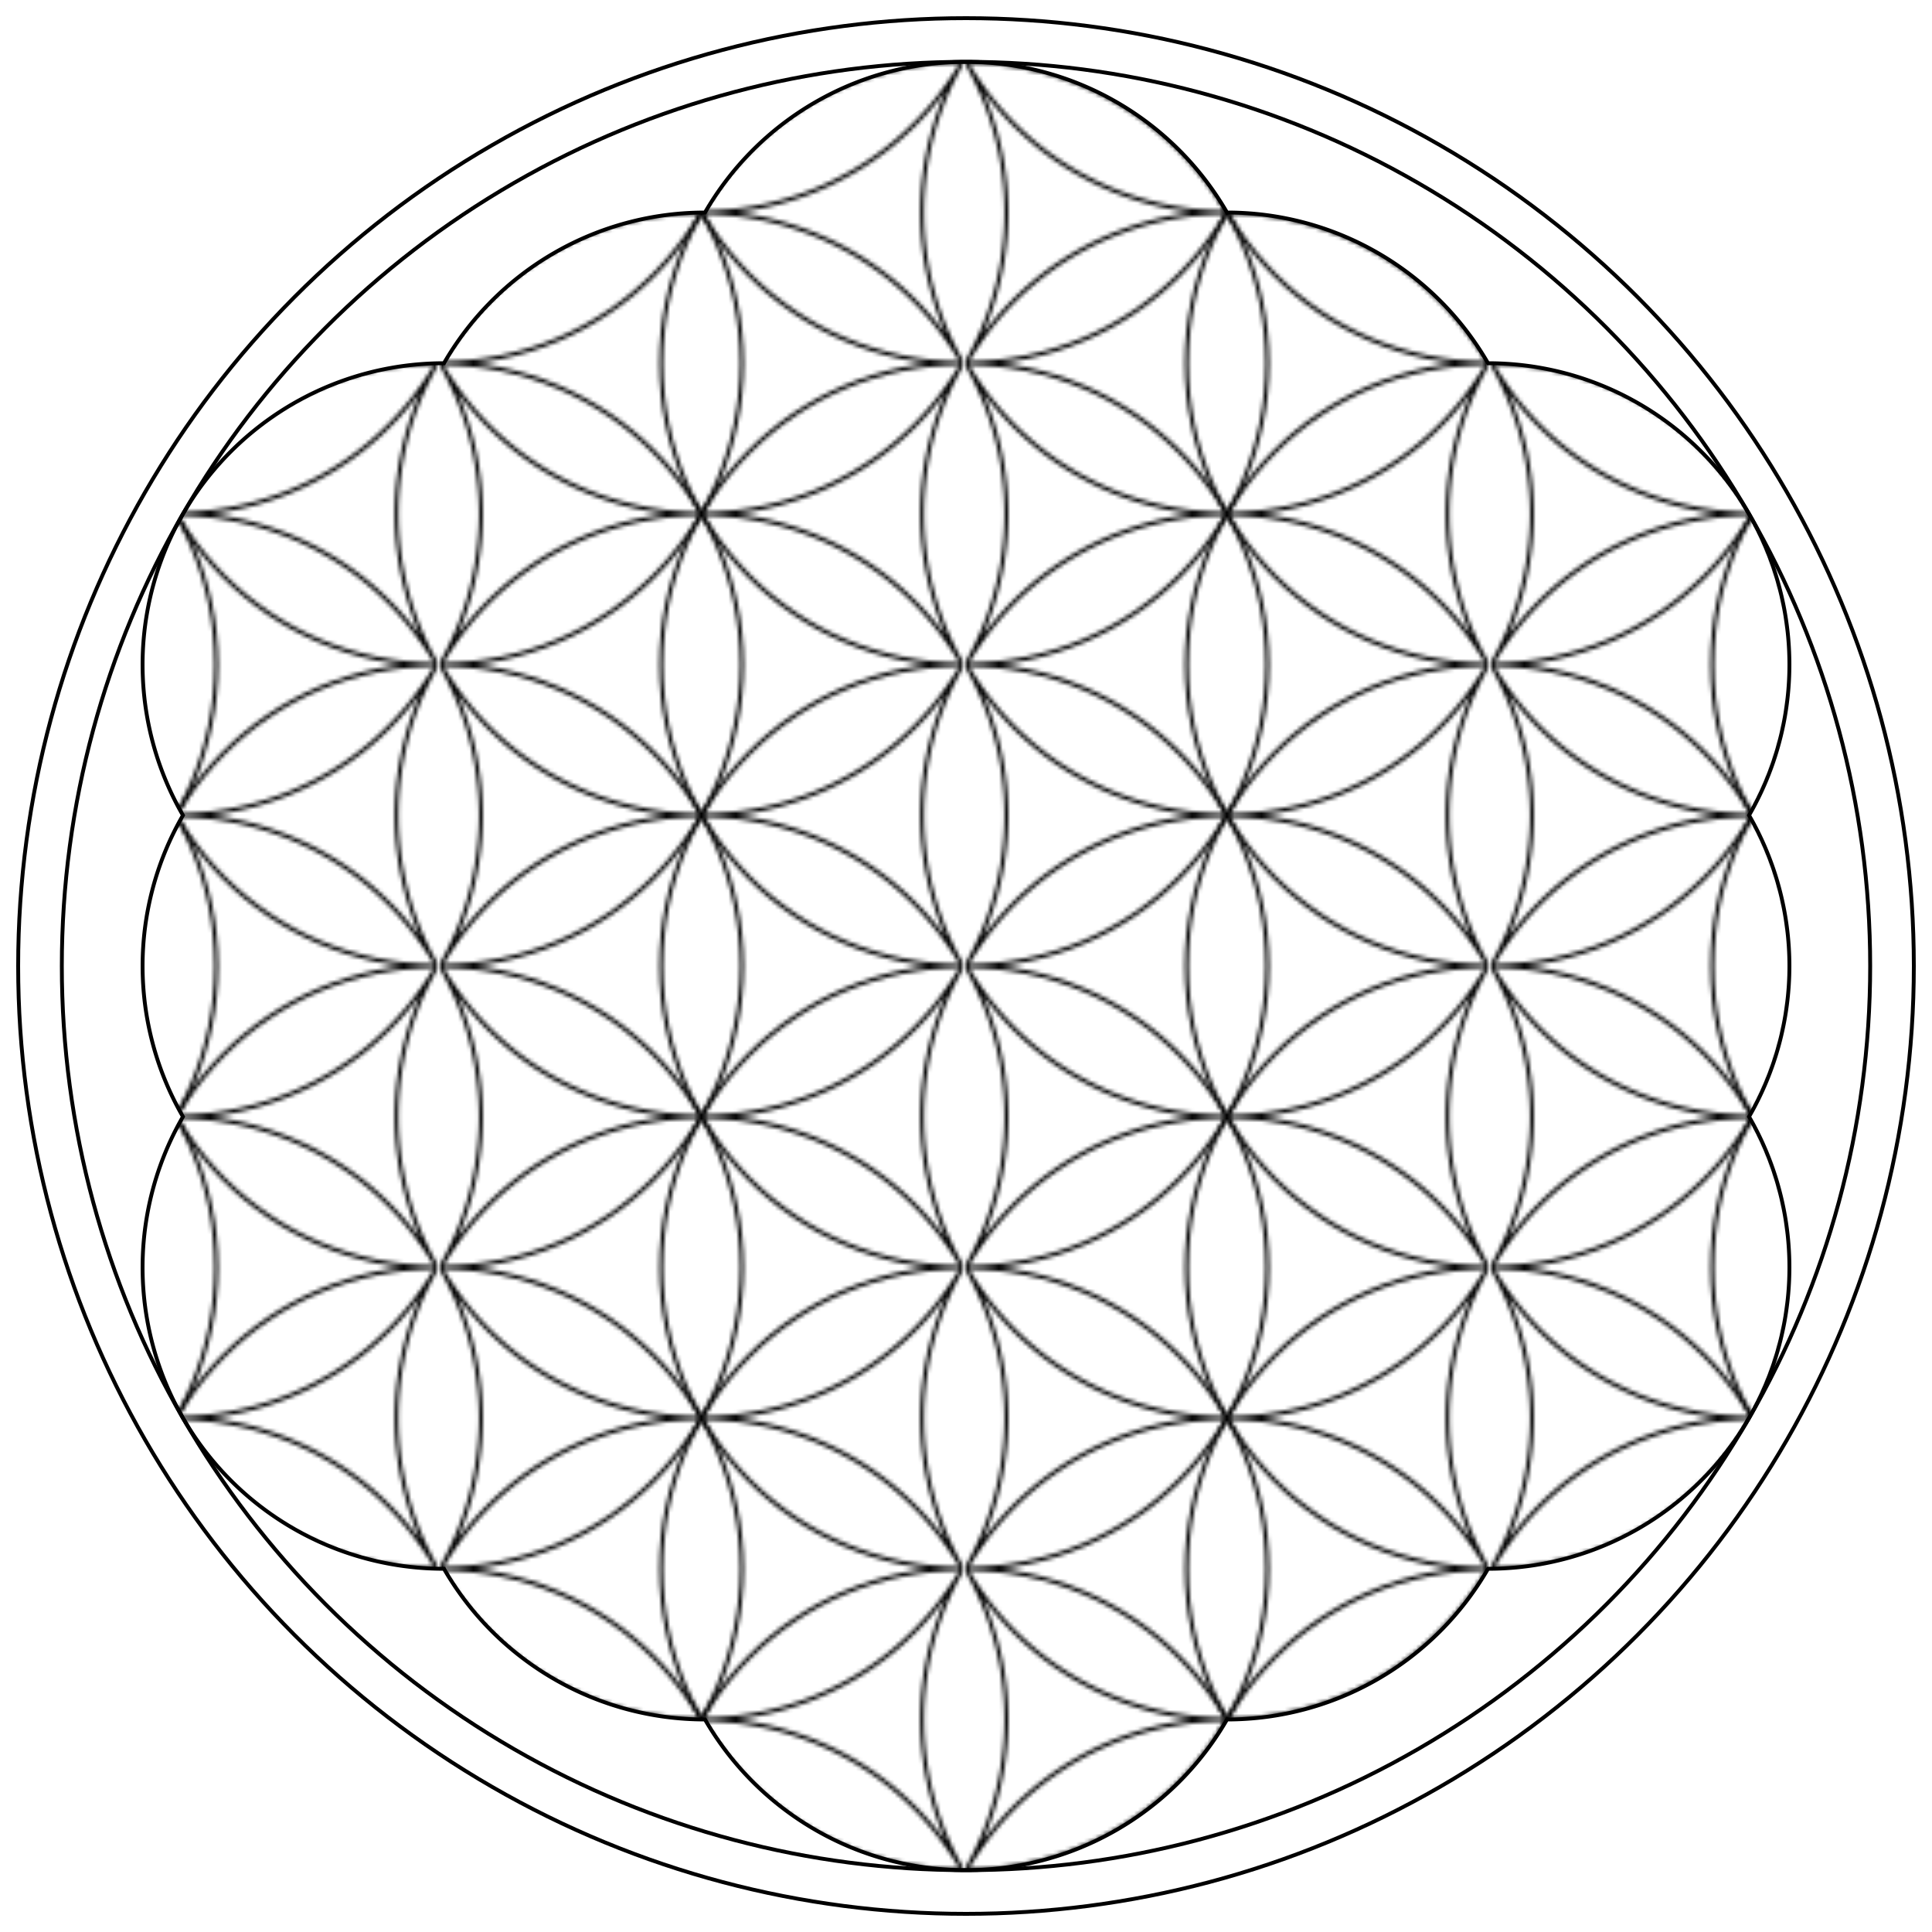 <svg xmlns="http://www.w3.org/2000/svg" version="1.1" width="128" height="128"
  viewBox="-250 -250 500 500" fill="none" stroke="#000" stroke-width="1" style="filter: invert(1);">
  <pattern id="p" width="135.1" height="78" patternUnits="userSpaceOnUse">
    <circle r="78" />
    <circle r="78" cx="135.1" />
    <circle r="78" cy="78" />
    <circle r="78" cx="135.1" cy="78" />
    <path d="m0,0a78,78,0,0,1,0,78 78,78,0,0,1,135.1,0 78,78,0,0,1,0-78 78,78,0,0,1-135.1,0" />
  </pattern>
  <circle r="245.3" />
  <circle r="234" />
  <path fill="url(#p)"
    d="m0-234a78,78,0,0,1,67.55,39 78,78,0,0,1,67.55,39 78,78,0,0,1,67.55,117 78,78,0,0,1,0,78 78,78,0,0,1,-67.55,117 78,78,0,0,1,-67.55,39 78,78,0,0,1,-135.1,0 78,78,0,0,1,-67.55-39 78,78,0,0,1,-67.55-117 78,78,0,0,1,0-78 78,78,0,0,1,67.55-117 78,78,0,0,1,67.55-39 78,78,0,0,1,67.55-39z" />
</svg>